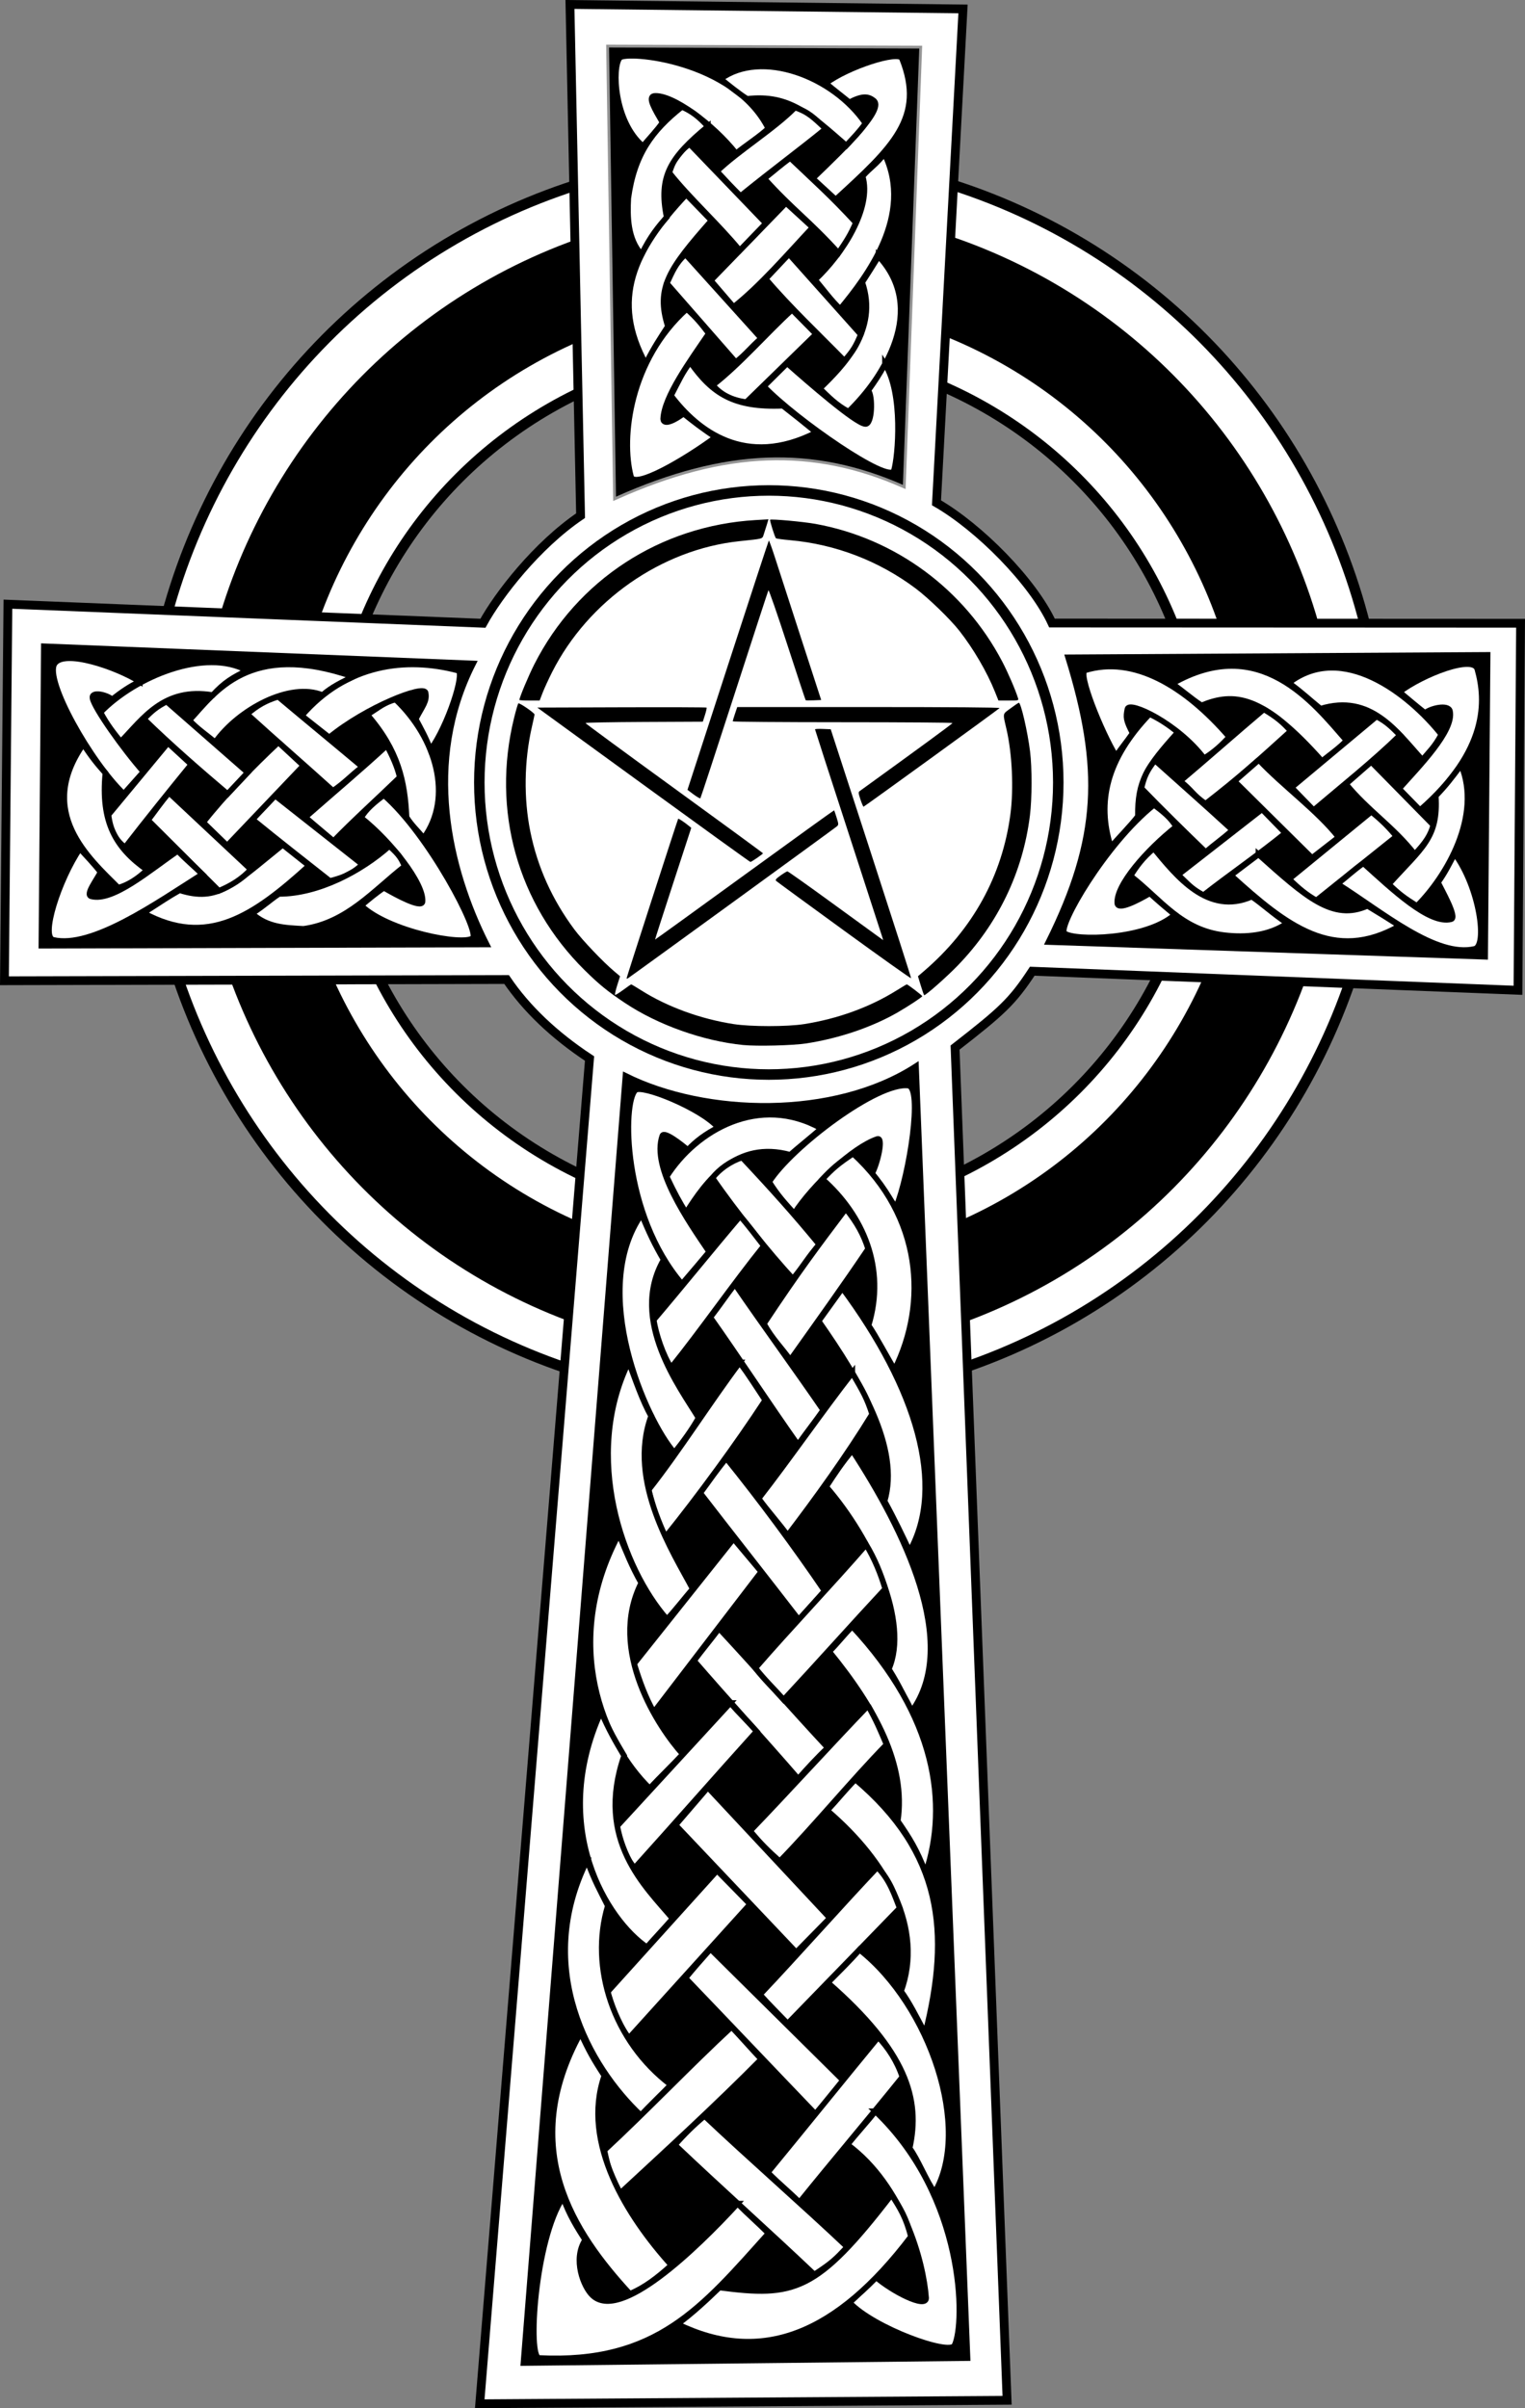 <?xml version="1.0" encoding="UTF-8" standalone="no"?>
<svg
   xmlns:dc="http://purl.org/dc/elements/1.1/"
   xmlns:cc="http://creativecommons.org/ns#"
   xmlns:rdf="http://www.w3.org/1999/02/22-rdf-syntax-ns#"
   xmlns:svg="http://www.w3.org/2000/svg"
   xmlns="http://www.w3.org/2000/svg"
   xmlns:sodipodi="http://sodipodi.sourceforge.net/DTD/sodipodi-0.dtd"
   xmlns:inkscape="http://www.inkscape.org/namespaces/inkscape"
   sodipodi:version="0.32"
   width="650.492"
   height="1026.819"
   viewBox="20 -1 650.492 1026.819"
   sodipodi:docname="Christopagan Cross.svg"
   sodipodi:author="Aqua78@email.cz"
   version="1.1"
   id="svg13657"
   inkscape:version="1.0.1 (3bc2e813f5, 2020-09-07)">
  <rect x="20" y="-1" width="650.492" height="1026.819" fill="#808080" stroke="none"/>
  <defs
     id="defs13661" />
  <sodipodi:namedview
     pagecolor="#ffffff"
     bordercolor="#666666"
     borderopacity="1"
     objecttolerance="10"
     gridtolerance="10"
     guidetolerance="10"
     inkscape:pageopacity="0"
     inkscape:pageshadow="2"
     inkscape:window-width="1366"
     inkscape:window-height="705"
     id="namedview13659"
     showgrid="false"
     inkscape:zoom="0.36127583"
     inkscape:cx="210.88612"
     inkscape:cy="438.87668"
     inkscape:window-x="-8"
     inkscape:window-y="-8"
     inkscape:window-maximized="1"
     inkscape:current-layer="svg13657" />
  <g
     id="g14477"
     transform="translate(217.009,221.677)">
    <ellipse
       style="fill:none;fill-opacity:1;fill-rule:evenodd;stroke:#ffffff;stroke-width:78.726;stroke-linecap:butt;stroke-linejoin:miter;stroke-dasharray:none;stroke-opacity:1"
       cx="130.255"
       cy="110.214"
       id="circle13518"
       rx="225.026"
       ry="225.285" />
    <ellipse
       style="fill:none;fill-opacity:1;fill-rule:evenodd;stroke:#000000;stroke-width:4.465;stroke-linecap:butt;stroke-linejoin:miter;stroke-dasharray:none;stroke-opacity:1"
       cx="130.605"
       cy="111.358"
       id="circle13520"
       rx="185.81"
       ry="184.82" />
    <ellipse
       style="fill:none;fill-opacity:1;fill-rule:evenodd;stroke:#000000;stroke-width:40.84;stroke-linecap:butt;stroke-linejoin:miter;stroke-dasharray:none;stroke-opacity:1"
       cx="130.605"
       cy="110.618"
       id="circle13522"
       rx="223.842"
       ry="224.94" />
    <ellipse
       style="fill:none;fill-opacity:1;fill-rule:evenodd;stroke:#000000;stroke-width:4.5;stroke-linecap:butt;stroke-linejoin:miter;stroke-dasharray:none;stroke-opacity:1"
       cx="129.125"
       cy="109.139"
       id="circle13524"
       rx="264.244"
       ry="265.474" />
    <path
       style="fill:#ffffff;fill-opacity:1;fill-rule:evenodd;stroke:#000000;stroke-width:3.75;stroke-linecap:butt;stroke-linejoin:miter;stroke-dasharray:none;stroke-opacity:1"
       d="m 46.107,-220.78 167.661,1.913 -11.318,210.578 c 18.167,10.463 41.045,33.484 49.271,51.273 l 199.874,0.088 -1.109,156.497 -207.184,-8.138 c -8.51,12.949 -12.949,17.019 -32.931,32.558 L 232.571,800.776 7.629,802.254 54.461,228.666 c -15.194,-10.008 -26.989,-21.325 -35.383,-33.687 l -214.195,0.524 1.481,-160.569 202.617,8.14 C 15.644,30.92 31.939,9.872 50.636,-2.803 Z"
       id="path568"
       sodipodi:nodetypes="ccccccccccccccccc" />
    <path
       style="fill:#000000;fill-opacity:1;fill-rule:evenodd;stroke:#000000;stroke-width:1.8pt;stroke-linecap:butt;stroke-linejoin:miter;stroke-opacity:0.421"
       d="m 62.773,-202.413 132.322,0.434 -6.966,186.032 c -38.358,-16.803 -75.668,-15.815 -122.396,5.053 z"
       id="path569"
       sodipodi:nodetypes="ccccc" />
    <path
       style="fill:#000000;fill-opacity:1;fill-rule:evenodd;stroke:#000000;stroke-width:1.8pt;stroke-linecap:butt;stroke-linejoin:miter;stroke-opacity:1"
       d="m 437.529,56.557 -1.048,128.711 -186.264,-6.28 c 21.974,-44.298 23.02,-73.948 8.37,-121.385 z"
       id="path570"
       sodipodi:nodetypes="ccccc" />
    <path
       style="fill:#000000;fill-opacity:1;fill-rule:evenodd;stroke:#000000;stroke-width:1.8pt;stroke-linecap:butt;stroke-linejoin:miter;stroke-opacity:1"
       d="m -178.299,52.892 183.127,7.326 c -21.278,41.857 -10.64,87.377 5.755,119.817 l -189.929,0.524 z"
       id="path571"
       sodipodi:nodetypes="ccccc" />
    <path
       style="fill:#000000;fill-opacity:1;fill-rule:evenodd;stroke:#000000;stroke-width:1.8pt;stroke-linecap:butt;stroke-linejoin:miter;stroke-opacity:1"
       d="m 26.278,784.876 189.407,-2.093 -21.976,-550.859 c -34.891,22.586 -89.761,21.123 -123.912,4.12 z"
       id="path573"
       sodipodi:nodetypes="ccccc" />
    <ellipse
       style="fill:none;fill-opacity:1;fill-rule:evenodd;stroke:#000000;stroke-width:4.472;stroke-linecap:butt;stroke-linejoin:miter;stroke-dasharray:none;stroke-opacity:1"
       cx="130.923"
       cy="110.969"
       rx="123.48"
       ry="124.526"
       id="ellipse13532" />
    <path
       d="m -79.644,116.589 -9.639,10.165 c 10.901,8.896 22.343,17.847 32.981,26.219 7.063,-1.831 9.941,-3.4 13.865,-7.063 z"
       id="path614"
       sodipodi:nodetypes="ccccc"
       style="fill:#ffffff;fill-opacity:1;fill-rule:evenodd;stroke:#000000;stroke-width:1.8pt" />
    <path
       d="m -76.427,137.519 11.232,8.914 c -23.632,21.452 -43.34,35.055 -70.636,20.144 7.673,-4.883 9.592,-6.367 15.435,-9.68 16.394,5.233 22.865,-2.374 43.969,-19.377 z"
       id="path616"
       sodipodi:nodetypes="ccccc"
       style="fill:#ffffff;fill-opacity:1;fill-rule:evenodd;stroke:#000000;stroke-width:1.8pt" />
    <path
       d="m -124.881,115.361 c -3.659,4.248 -5.765,7.448 -8.993,11.671 l 30.222,30.123 c 5.058,-2.093 9.873,-4.952 13.622,-9.137 z"
       id="path620"
       sodipodi:nodetypes="ccccc"
       style="fill:#ffffff;fill-opacity:1;fill-rule:evenodd;stroke:#000000;stroke-width:1.8pt" />
    <path
       d="m -33.281,116.347 c -3.575,2.704 -7.673,5.931 -9.679,9.68 12.47,9.853 26.962,28.129 26.161,35.84 -0.547,2.749 -10.813,-2.704 -16.481,-6.017 -3.314,2.268 -6.367,4.797 -9.68,7.587 11.686,11.162 43.468,17.217 47.612,13.865 3.076,-2.682 -18.574,-44.125 -37.933,-60.955 z"
       id="path590"
       sodipodi:nodetypes="ccsccsc"
       style="fill:#ffffff;fill-opacity:1;fill-rule:evenodd;stroke:#000000;stroke-width:1.8pt" />
    <path
       d="m -28.308,75.536 c -5.06,1.483 -6.457,2.965 -12.037,6.541 13.255,15.26 16.045,28.426 16.744,43.686 2.18,3.49 4.883,5.931 7.324,8.897 12.645,-17.354 5.409,-42.556 -12.031,-59.125 z"
       id="path591"
       sodipodi:nodetypes="ccccc"
       style="fill:#ffffff;fill-opacity:1;fill-rule:evenodd;stroke:#000000;stroke-width:1.8pt" />
    <path
       d="m -19.677,83.908 c 2.245,4.205 4.448,8.109 6.28,13.079 7.412,-10.028 14.846,-32.92 11.772,-33.746 -22.307,-5.929 -47.669,-2.718 -66.679,19.256 l 11.741,9.259 c 15.694,-12.904 40.298,-22.558 41.072,-19.098 0.765,3.679 -1.309,5.67 -4.187,11.25 z"
       id="path608"
       sodipodi:nodetypes="ccsccsc"
       style="fill:#ffffff;fill-opacity:1;fill-rule:evenodd;stroke:#000000;stroke-width:1.8pt" />
    <path
       d="m -30.925,138.059 c 4.185,3.751 4.97,5.146 6.539,8.635 -12.992,10.116 -24.678,24.154 -43.166,26.683 -7.934,-0.436 -15.347,-0.61 -21.974,-6.539 5.494,-3.575 7.324,-5.582 11.511,-8.37 16.744,-0.002 35.055,-9.682 47.09,-20.408 z"
       id="path609"
       sodipodi:nodetypes="cccccc"
       style="fill:#ffffff;fill-opacity:1;fill-rule:evenodd;stroke:#000000;stroke-width:1.8pt" />
    <path
       d="m -46.36,65.856 c -4.883,2.354 -9.243,4.448 -13.081,7.85 -13.779,-5.67 -35.665,5.929 -45.783,20.142 -3.051,-2.704 -7.934,-5.927 -10.987,-9.416 10.987,-11.862 25.376,-33.925 69.851,-18.576 z"
       id="path610"
       sodipodi:nodetypes="ccccc"
       style="fill:#ffffff;fill-opacity:1;fill-rule:evenodd;stroke:#000000;stroke-width:1.8pt" />
    <path
       d="m -31.972,95.156 c 2.441,4.797 4.36,8.807 5.494,13.603 -8.896,8.633 -19.62,18.313 -28.253,27.209 -4.185,-3.575 -7.324,-6.104 -12.033,-10.202 13.516,-11.858 23.63,-20.318 34.792,-30.609 z"
       id="path611"
       sodipodi:nodetypes="ccccc"
       style="fill:#ffffff;fill-opacity:1;fill-rule:evenodd;stroke:#000000;stroke-width:1.8pt" />
    <path
       d="m -78.348,74.379 c -5.423,1.712 -8.834,3.632 -13.271,7.436 14.04,12.731 23.11,20.493 36.626,32.701 5.494,-3.749 7.585,-6.453 12.555,-10.202 -10.987,-9.243 -24.923,-20.691 -35.91,-29.934 z"
       id="path612"
       sodipodi:nodetypes="ccccc"
       style="fill:#ffffff;fill-opacity:1;fill-rule:evenodd;stroke:#000000;stroke-width:1.8pt" />
    <path
       d="m -78.277,93.847 10.688,9.923 -32.519,34.126 -10.222,-9.94 c 8.982,-11.425 20.977,-23.733 32.053,-34.11 z"
       id="path613"
       sodipodi:nodetypes="ccccc"
       style="fill:#ffffff;fill-opacity:1;fill-rule:evenodd;stroke:#000000;stroke-width:1.8pt" />
    <path
       d="m -91.358,106.708 -8.591,9.155 C -111.896,105.749 -124.505,94.771 -135.667,83.87 c 3.659,-3.649 5.243,-5.044 9.74,-7.423 z"
       id="path615"
       sodipodi:nodetypes="ccccc"
       style="fill:#ffffff;fill-opacity:1;fill-rule:evenodd;stroke:#000000;stroke-width:1.8pt" />
    <path
       d="m -91.619,63.24 c -6.19,2.965 -9.767,5.144 -14.65,10.465 -20.84,-3.488 -29.65,10.028 -39.242,19.881 -2.79,-3.488 -5.843,-7.238 -8.633,-12.557 14.911,-15.349 44.735,-27.556 62.525,-17.789 z"
       id="path617"
       sodipodi:nodetypes="ccccc"
       style="fill:#ffffff;fill-opacity:1;fill-rule:evenodd;stroke:#000000;stroke-width:1.8pt" />
    <path
       d="m -125.365,94.108 9.94,9.158 c -9.243,11.336 -19.208,23.719 -28.19,35.316 -3.924,-2.704 -6.341,-7.238 -7.126,-13.865 z"
       id="path618"
       sodipodi:nodetypes="ccccc"
       style="fill:#ffffff;fill-opacity:1;fill-rule:evenodd;stroke:#000000;stroke-width:1.8pt" />
    <path
       d="m -137.4,67.949 c -4.41,2.066 -8.111,4.709 -11.772,7.587 -2.268,-2.007 -8.921,-3.587 -8.372,-0.524 0.688,4.162 13.43,22.063 21.713,31.394 l -8.372,9.418 c -14.215,-13.604 -33.833,-48.379 -29.561,-55.462 4.009,-6.386 26.597,1.395 36.364,7.587 z"
       id="path619"
       sodipodi:nodetypes="ccsccsc"
       style="fill:#ffffff;fill-opacity:1;fill-rule:evenodd;stroke:#000000;stroke-width:1.8pt" />
    <path
       d="m -161.468,94.63 c 3.663,5.668 6.017,8.458 9.419,12.296 -2.005,20.929 4.36,31.916 17.789,41.335 -3.577,3.402 -7.675,6.277 -12.298,7.585 -12.733,-12.733 -35.141,-32.265 -14.911,-61.216 z"
       id="path621"
       sodipodi:nodetypes="ccccc"
       style="fill:#ffffff;fill-opacity:1;fill-rule:evenodd;stroke:#000000;stroke-width:1.8pt" />
    <path
       d="m -162.939,139.166 c 2.615,2.878 6.453,6.878 8.807,10.015 -1.658,3.4 -6.59,9.639 -3.935,10.328 9.202,2.455 25.114,-11.336 36.886,-19.359 3.577,3.749 6.889,6.453 10.463,9.941 -19.271,12.208 -47.106,31.862 -63.571,27.992 -5.517,-1.318 2.367,-25.574 11.349,-38.918 z"
       id="path622"
       sodipodi:nodetypes="ccsccsc"
       style="fill:#ffffff;fill-opacity:1;fill-rule:evenodd;stroke:#000000;stroke-width:1.8pt" />
    <path
       d="m 352.736,68.481 c 5.909,4.37 8.361,6.833 13.525,11.029 21.402,-6.581 32.463,9.747 43.461,21.85 2.79,-3.488 5.281,-5.549 8.071,-10.868 -13.786,-17.318 -42.206,-39.65 -65.057,-22.01 z"
       id="path694"
       sodipodi:nodetypes="ccccc"
       style="fill:#ffffff;fill-opacity:1;fill-rule:evenodd;stroke:#000000;stroke-width:1.8pt" />
    <path
       d="m 387.89,102.162 -10.786,9.441 c 9.243,11.336 20.335,18.374 29.317,29.972 4.766,-4.954 6.903,-8.363 7.97,-12.46 z"
       id="path695"
       sodipodi:nodetypes="ccccc"
       style="fill:#ffffff;fill-opacity:1;fill-rule:evenodd;stroke:#000000;stroke-width:1.8pt" />
    <path
       d="m 341.324,122.394 9.92,10.163 c -10.901,8.896 -24.313,18.13 -34.949,26.501 -5.096,-2.745 -6.566,-4.808 -10.775,-8.752 z"
       id="path681"
       sodipodi:nodetypes="ccccc"
       style="fill:#ffffff;fill-opacity:1;fill-rule:evenodd;stroke:#000000;stroke-width:1.8pt" />
    <path
       d="m 339.794,141.635 -11.795,8.915 c 23.632,21.452 43.904,37.586 72.041,21.55 -7.673,-4.883 -5.09,-3.271 -13.747,-8.555 -14.706,6.638 -26.24,-3.78 -46.499,-21.91 z"
       id="path682"
       sodipodi:nodetypes="ccccc"
       style="fill:#ffffff;fill-opacity:1;fill-rule:evenodd;stroke:#000000;stroke-width:1.8pt" />
    <path
       d="m 387.969,123.415 c 4.784,3.967 7.171,6.325 10.678,10.546 l -34.16,27.311 c -4.214,-2.376 -7.339,-4.952 -11.651,-9.137 z"
       id="path683"
       sodipodi:nodetypes="ccccc"
       style="fill:#ffffff;fill-opacity:1;fill-rule:evenodd;stroke:#000000;stroke-width:1.8pt" />
    <path
       d="m 295.242,120.465 c 3.575,2.704 7.393,5.65 9.398,9.398 -12.47,9.853 -25.837,25.036 -25.036,32.747 0.547,2.749 8.21,-1.085 13.878,-4.401 4.369,3.955 6.226,5.501 10.595,9.133 -12.247,10.811 -42.905,11.241 -47.048,7.889 -3.076,-2.682 17.449,-38.218 38.214,-54.767 z"
       id="path685"
       sodipodi:nodetypes="ccsccsc"
       style="fill:#ffffff;fill-opacity:1;fill-rule:evenodd;stroke:#000000;stroke-width:1.8pt" />
    <path
       d="m 293.363,81.763 c 5.411,2.678 7.794,4.228 12.037,7.805 -13.536,15.05 -17.17,20.763 -17.028,35.809 -2.457,3.35 -9.101,10.154 -11.54,13.118 -6.176,-19.319 -1.755,-37.633 16.531,-56.732 z"
       id="path686"
       sodipodi:nodetypes="ccccc"
       style="fill:#ffffff;fill-opacity:1;fill-rule:evenodd;stroke:#000000;stroke-width:1.8pt" />
    <path
       d="m 286.138,89.995 c -2.806,3.922 -4.448,5.859 -7.123,9.704 -6.287,-10.31 -16.474,-35.516 -13.178,-36.56 20.612,-6.34 42.464,6.421 61.474,28.397 -2.977,3.344 -6.656,6.689 -10.757,9.117 -11.194,-14.872 -31.86,-24.525 -32.634,-21.065 -0.765,3.679 -0.662,4.828 2.218,10.408 z"
       id="path687"
       sodipodi:nodetypes="ccsccsc"
       style="fill:#ffffff;fill-opacity:1;fill-rule:evenodd;stroke:#000000;stroke-width:1.8pt" />
    <path
       d="m 295.136,139.082 c -4.748,4.032 -7.22,7.396 -9.914,11.729 12.994,10.116 21.546,23.112 40.072,25.276 9.022,1.055 19.003,0.234 26.755,-5.134 -5.494,-3.575 -10.91,-8.534 -15.097,-11.322 -18.641,8.226 -32.031,-8.698 -41.816,-20.549 z"
       id="path688"
       sodipodi:nodetypes="ccsccc"
       style="fill:#ffffff;fill-opacity:1;fill-rule:evenodd;stroke:#000000;stroke-width:1.8pt" />
    <path
       d="m 302.978,68.846 c 4.32,2.916 8.116,6.417 12.517,9.257 13.779,-5.67 26.102,-4.759 51.408,23.8 3.051,-2.704 7.373,-5.368 10.424,-8.854 -14.078,-16.081 -36.905,-45.74 -74.349,-24.203 z"
       id="path689"
       sodipodi:nodetypes="ccccc"
       style="fill:#ffffff;fill-opacity:1;fill-rule:evenodd;stroke:#000000;stroke-width:1.8pt" />
    <path
       d="m 295.622,101.523 c -3.568,4.514 -4.642,7.119 -5.776,11.916 8.896,9.194 18.497,18.592 27.41,27.207 4.185,-3.575 6.759,-5.26 11.468,-9.358 -13.234,-12.139 -21.659,-19.474 -33.102,-29.765 z"
       id="path690"
       sodipodi:nodetypes="ccccc"
       style="fill:#ffffff;fill-opacity:1;fill-rule:evenodd;stroke:#000000;stroke-width:1.8pt" />
    <path
       d="m 342.067,79.76 c 5.774,3.398 8.411,5.814 11.511,9.265 -14.038,12.731 -21.703,19.651 -36.344,31.014 -5.494,-3.749 -5.899,-5.89 -10.868,-9.639 10.989,-9.243 24.714,-21.395 35.701,-30.64 z"
       id="path691"
       sodipodi:nodetypes="ccccc"
       style="fill:#ffffff;fill-opacity:1;fill-rule:evenodd;stroke:#000000;stroke-width:1.8pt" />
    <path
       d="m 339.958,101.338 -10.408,9.081 33.08,32.72 11.349,-8.815 c -8.984,-11.426 -23.791,-22.046 -34.022,-32.987 z"
       id="path692"
       sodipodi:nodetypes="ccccc"
       style="fill:#ffffff;fill-opacity:1;fill-rule:evenodd;stroke:#000000;stroke-width:1.8pt" />
    <path
       d="m 353.882,113.076 9.434,9.718 c 11.948,-10.116 25.682,-21.092 36.842,-31.995 -3.659,-3.649 -5.526,-5.605 -10.021,-7.985 z"
       id="path693"
       sodipodi:nodetypes="ccccc"
       style="fill:#ffffff;fill-opacity:1;fill-rule:evenodd;stroke:#000000;stroke-width:1.8pt" />
    <path
       d="m 399.923,72.347 c 4.129,3.472 7.267,6.116 10.928,8.995 2.27,-2.007 9.932,-3.841 10.624,-0.806 1.843,8.381 -13.43,23.751 -21.713,33.082 l 8.933,9.135 c 29.122,-25.416 28.195,-46.762 24.5,-59.96 -1.46,-6.493 -23.222,1.957 -33.271,9.554 z"
       id="path696"
       sodipodi:nodetypes="ccsccsc"
       style="fill:#ffffff;fill-opacity:1;fill-rule:evenodd;stroke:#000000;stroke-width:1.8pt" />
    <path
       d="m 426.242,103.529 c -4.226,5.668 -6.583,8.741 -10.825,13.14 1.159,18.115 -6.048,22.072 -20.041,37.679 4.702,4.527 6.831,5.994 12.017,9.274 12.735,-12.735 27.828,-38.453 18.85,-60.093 z"
       id="path697"
       sodipodi:nodetypes="ccccc"
       style="fill:#ffffff;fill-opacity:1;fill-rule:evenodd;stroke:#000000;stroke-width:1.8pt" />
    <path
       d="m 423.494,141.314 c -2.615,4.847 -3.922,7.722 -7.121,12.265 1.658,3.4 8.278,14.983 5.623,15.673 -9.202,2.455 -25.115,-12.742 -37.447,-23.859 -4.14,2.903 -6.61,5.328 -11.029,8.815 19.271,12.209 42.044,31.583 58.509,27.711 5.517,-1.316 2.133,-26.136 -8.536,-40.604 z"
       id="path698"
       sodipodi:nodetypes="ccsccsc"
       style="fill:#ffffff;fill-opacity:1;fill-rule:evenodd;stroke:#000000;stroke-width:1.8pt" />
    <path
       d="m 165.296,-179.055 c -3.078,-2.525 -6.215,-4.869 -10.062,-8.109 9.468,-7.132 30.908,-14.011 32.467,-10.622 10.1,25.148 -3.956,37.976 -28.249,60.196 l -9.794,-9.004 c 14.593,-14.006 30.771,-29.828 25.909,-33.282 -2.36,-1.78 -4.689,-2.056 -10.271,0.821 z"
       id="path707"
       sodipodi:nodetypes="ccsccsc"
       style="fill:#ffffff;fill-opacity:1;fill-rule:evenodd;stroke:#000000;stroke-width:1.8pt" />
    <path
       d="m 180.263,-157.175 c -3.479,4.603 -5.922,5.801 -9.324,9.637 4.059,13.451 -8.599,33.241 -20.308,44.154 2.704,3.049 7.286,9.36 10.775,12.413 11.232,-13.608 31.586,-39.908 18.857,-66.204 z"
       id="path709"
       sodipodi:nodetypes="ccccc"
       style="fill:#ffffff;fill-opacity:1;fill-rule:evenodd;stroke:#000000;stroke-width:1.8pt" />
    <path
       d="m 149.627,-125.721 -11.374,-10.431 -32.069,33.057 9.707,11.299 c 11.425,-8.982 23.359,-22.849 33.736,-33.925 z"
       id="path712"
       sodipodi:nodetypes="ccccc"
       style="fill:#ffffff;fill-opacity:1;fill-rule:evenodd;stroke:#000000;stroke-width:1.8pt" />
    <path
       d="m 177.776,-113.388 c -4.439,7.198 -2.873,4.547 -7.002,11.068 7.069,20.444 -8.271,35.714 -18.124,45.306 3.488,3.353 6.957,7.06 12.276,9.85 15.349,-14.911 33.755,-43.664 12.85,-66.224 z"
       id="path714"
       sodipodi:nodetypes="ccccc"
       style="fill:#ffffff;fill-opacity:1;fill-rule:evenodd;stroke:#000000;stroke-width:1.8pt" />
    <path
       d="m 129.667,-127.469 -11.144,11.56 c -8.896,-10.901 -21.661,-22.46 -30.033,-33.098 2.228,-7.063 4.594,-9.146 8.654,-12.274 z"
       id="path700"
       sodipodi:nodetypes="ccccc"
       style="fill:#ffffff;fill-opacity:1;fill-rule:evenodd;stroke:#000000;stroke-width:1.8pt" />
    <path
       d="m 106.47,-128.648 -10.762,-11.092 c -22.646,24.03 -32.153,44.955 -17.242,72.25 4.039,-7.954 5.828,-10.456 9.423,-16.018 -5.233,-16.394 0.454,-24.601 18.581,-45.14 z"
       id="path701"
       sodipodi:nodetypes="ccccc"
       style="fill:#ffffff;fill-opacity:1;fill-rule:evenodd;stroke:#000000;stroke-width:1.8pt" />
    <path
       d="m 127.692,-78.439 c -4.248,3.659 -6.653,6.959 -10.876,10.186 L 87.417,-101.846 c 2.374,-5.058 3.782,-8.654 7.967,-12.406 z"
       id="path702"
       sodipodi:nodetypes="ccccc"
       style="fill:#ffffff;fill-opacity:1;fill-rule:evenodd;stroke:#000000;stroke-width:1.8pt" />
    <path
       d="m 130.733,-167.886 c -3.946,3.6 -8.761,6.642 -13.775,10.615 -9.853,-12.47 -27.265,-25.277 -34.976,-24.476 -2.749,0.545 0.317,5.641 3.631,11.309 -2.268,3.314 -5.593,6.764 -8.383,10.078 -12.353,-10.492 -13.239,-33.525 -9.887,-37.669 2.682,-3.076 48.55,0.79 63.391,30.143 z"
       id="path705"
       sodipodi:nodetypes="ccsccsc"
       style="fill:#ffffff;fill-opacity:1;fill-rule:evenodd;stroke:#000000;stroke-width:1.8pt" />
    <path
       d="m 172.154,-170.095 c -2.608,3.654 -4.604,5.593 -8.181,9.486 -15.26,-13.255 -24.262,-21.992 -42.307,-19.906 -3.49,-2.18 -8.318,-6.077 -11.284,-8.518 17.354,-12.645 47.988,-1.287 61.772,18.938 z"
       id="path706"
       sodipodi:nodetypes="ccccc"
       style="fill:#ffffff;fill-opacity:1;fill-rule:evenodd;stroke:#000000;stroke-width:1.8pt" />
    <path
       d="m 104.926,-168.747 c -3.751,-4.185 -6.737,-6.444 -11.07,-8.365 -12.899,10.208 -20.34,20.468 -22.869,38.956 -0.409,7.934 -0.302,17.336 5.627,23.963 3.856,-7.884 7.265,-11.84 10.757,-15.887 -3.578,-17.539 1.66,-25.439 17.555,-38.668 z"
       id="path708"
       sodipodi:nodetypes="cccccc"
       style="fill:#ffffff;fill-opacity:1;fill-rule:evenodd;stroke:#000000;stroke-width:1.8pt" />
    <path
       d="m 155.222,-167.768 c -5.078,-4.691 -7.236,-7.096 -13.156,-9.074 -8.633,8.896 -24.376,18.567 -33.271,27.2 3.856,4.185 5.396,5.845 10.058,10.555 14.951,-12.11 24.392,-18.925 36.369,-28.681 z"
       id="path710"
       sodipodi:nodetypes="ccccc"
       style="fill:#ffffff;fill-opacity:1;fill-rule:evenodd;stroke:#000000;stroke-width:1.8pt" />
    <path
       d="m 168.066,-127.754 c -2.277,5.281 -3.775,7.546 -7.438,12.965 -12.731,-14.04 -19.417,-18.247 -31.624,-31.763 4.453,-3.524 7.04,-5.902 11.07,-8.761 10.368,9.86 17.622,16.29 27.992,27.558 z"
       id="path711"
       sodipodi:nodetypes="ccccc"
       style="fill:#ffffff;fill-opacity:1;fill-rule:evenodd;stroke:#000000;stroke-width:1.8pt" />
    <path
       d="m 139.527,-114.349 -9.95,10.58 c 10.114,11.947 22.684,23.76 33.584,34.922 3.789,-4.223 5.044,-6.437 7.002,-11.214 z"
       id="path713"
       sodipodi:nodetypes="ccccc"
       style="fill:#ffffff;fill-opacity:1;fill-rule:evenodd;stroke:#000000;stroke-width:1.8pt" />
    <path
       d="m 151.098,-80.225 -10.258,-10.386 c -11.056,10.085 -22.221,23.166 -33.817,32.148 3.265,3.924 7.983,6.458 14.33,7.241 z"
       id="path715"
       sodipodi:nodetypes="ccccc"
       style="fill:#ffffff;fill-opacity:1;fill-rule:evenodd;stroke:#000000;stroke-width:1.8pt" />
    <path
       d="m 180.486,-67.4 c -2.489,4.552 -4.405,7.412 -7.142,11.214 2.007,2.268 1.746,14.778 -1.325,14.27 -4.162,-0.407 -23.935,-17.572 -33.266,-25.855 l -9.932,9.846 c 13.604,14.215 53.395,41.738 55.462,35.924 1.831,-5.94 4.082,-33.102 -3.796,-45.4 z"
       id="path716"
       sodipodi:nodetypes="ccsccsc"
       style="fill:#ffffff;fill-opacity:1;fill-rule:evenodd;stroke:#000000;stroke-width:1.8pt" />
    <path
       d="m 151.208,-38.272 c -4.824,-3.944 -9.886,-8.006 -14.285,-11.408 -20.929,0.88 -30.091,-5.155 -39.51,-18.585 -3.404,4.421 -4.939,7.976 -8.217,14.287 11.142,14.722 31.586,31.232 62.012,15.707 z"
       id="path717"
       sodipodi:nodetypes="ccccc"
       style="fill:#ffffff;fill-opacity:1;fill-rule:evenodd;stroke:#000000;stroke-width:1.8pt" />
    <path
       d="m 108.243,-36.287 c -5.411,-3.46 -9.711,-6.851 -13.691,-10.049 -2.839,2.219 -8.379,5.423 -8.671,2.371 0.331,-9.518 11.434,-24.743 19.456,-36.515 -3.188,-4.14 -5.096,-6.608 -9.427,-10.463 -24.169,21.706 -28.213,54.711 -23.782,71.456 1.364,5.506 22.77,-6.975 36.113,-16.799 z"
       id="path718"
       sodipodi:nodetypes="ccsccsc"
       style="fill:#ffffff;fill-opacity:1;fill-rule:evenodd;stroke:#000000;stroke-width:1.8pt" />
    <g
       id="g1167"
       transform="matrix(1.8,0,0,1.8,-443.805,-448.582)"
       style="fill:#ffffff;fill-opacity:1">
      <path
         style="fill:#ffffff;fill-opacity:1;fill-rule:evenodd;stroke:#000000;stroke-width:1pt;stroke-linecap:butt;stroke-linejoin:miter;stroke-opacity:1"
         d="m 339.807,547.018 c -2.292,2.292 -4.382,4.915 -6.674,7.363 14.272,12.188 22.918,27.969 17.501,42.813 1.933,2.636 3.581,5.939 5.736,10.011 6.042,-24.064 3.948,-42.841 -16.563,-60.187 z"
         id="path1079"
         sodipodi:nodetypes="ccccc" />
      <g
         id="g1129"
         style="fill:#ffffff;fill-opacity:1">
        <path
           style="fill:#ffffff;fill-opacity:1;fill-rule:evenodd;stroke:#000000;stroke-width:1pt;stroke-linecap:butt;stroke-linejoin:miter;stroke-opacity:1"
           d="m 310.945,490.004 6.564,7.813 -25.471,33.282 c -1.992,-3.568 -3.255,-6.967 -4.66,-11.498 z"
           id="path1070"
           sodipodi:nodetypes="ccccc" />
        <path
           style="fill:#ffffff;fill-opacity:1;fill-rule:evenodd;stroke:#000000;stroke-width:1pt;stroke-linecap:butt;stroke-linejoin:miter;stroke-opacity:1"
           d="m 307.507,511.255 c -1.77,2.396 -4.166,5.26 -5.937,7.656 7.657,8.854 17.032,19.115 24.688,27.969 2.338,-2.623 4.566,-5.071 7.014,-7.362 -8.334,-8.959 -17.431,-19.305 -25.765,-28.263 z"
           id="path1072"
           sodipodi:nodetypes="ccccc" />
        <g
           id="g1094"
           style="fill:#ffffff;fill-opacity:1">
          <path
             style="fill:#ffffff;fill-opacity:1;fill-rule:evenodd;stroke:#000000;stroke-width:1pt;stroke-linecap:butt;stroke-linejoin:miter;stroke-opacity:1"
             d="m 287.664,383.751 c 1.483,-1.47 15.694,4.298 19.623,8.854 -2.838,1.439 -5.287,3.236 -7.188,5.301 -1.719,-1.459 -5.591,-4.469 -6.03,-3.374 -2.673,7.632 6.199,20.262 11.095,27.502 -2.279,2.715 -3.328,3.958 -6.453,7.611 -14.115,-16.511 -14.134,-42.833 -11.047,-45.894 z"
             id="path1055"
             sodipodi:nodetypes="cccsccs" />
          <path
             style="fill:#ffffff;fill-opacity:1;fill-rule:evenodd;stroke:#000000;stroke-width:1pt;stroke-linecap:butt;stroke-linejoin:miter;stroke-opacity:1"
             d="m 295.081,404.201 c 1.836,3.901 3,6.01 4.614,8.614 4.765,-7.617 11.928,-17.292 24.688,-13.751 2.188,-1.979 5.156,-4.271 7.344,-6.25 -14.688,-8.229 -29.63,0.37 -36.646,11.387 z"
             id="path1056"
             sodipodi:nodetypes="ccccc" />
          <path
             style="fill:#ffffff;fill-opacity:1;fill-rule:evenodd;stroke:#000000;stroke-width:1pt;stroke-linecap:butt;stroke-linejoin:miter;stroke-opacity:1"
             d="m 319.383,405.471 c 5.313,-8.334 25.692,-23.749 32.97,-22.813 3.453,0.518 0.306,20.957 -2.923,28.925 -1.446,-2.108 -4.217,-6.211 -5.663,-8.098 1.302,-2.396 2.765,-8.692 1.242,-8.171 -5.736,1.908 -15.341,10.912 -19.688,17.657 -2.2,-2.447 -3.912,-4.252 -5.938,-7.5 z"
             id="path1057"
             sodipodi:nodetypes="csccscc" />
          <path
             style="fill:#ffffff;fill-opacity:1;fill-rule:evenodd;stroke:#000000;stroke-width:1pt;stroke-linecap:butt;stroke-linejoin:miter;stroke-opacity:1"
             d="m 312.977,399.689 c -2.761,0.886 -5.365,2.709 -7.032,4.845 5.469,7.969 13.438,17.812 19.063,23.907 2.761,-3.385 3.646,-5.21 6.251,-8.126 -5.781,-7.031 -11.094,-12.969 -18.282,-20.626 z"
             id="path1058"
             sodipodi:nodetypes="ccccc" />
          <path
             style="fill:#ffffff;fill-opacity:1;fill-rule:evenodd;stroke:#000000;stroke-width:1pt;stroke-linecap:butt;stroke-linejoin:miter;stroke-opacity:1"
             d="m 312.508,413.596 c 1.719,1.875 3.907,4.844 5.626,7.031 -7.084,8.803 -14.884,20.032 -21.968,28.834 -1.836,-2.598 -3.736,-8.202 -4.128,-11.333 6.511,-7.657 13.959,-16.876 20.47,-24.532 z"
             id="path1059"
             sodipodi:nodetypes="ccccc" />
          <path
             style="fill:#ffffff;fill-opacity:1;fill-rule:evenodd;stroke:#000000;stroke-width:1pt;stroke-linecap:butt;stroke-linejoin:miter;stroke-opacity:1"
             d="m 289.162,413.135 c 1.66,4.121 3.137,7.232 5.22,10.774 -8.281,14.323 4.045,30.476 8.264,37.455 -1.485,2.721 -3.809,5.865 -5.736,8.254 -6.735,-7.627 -20.405,-38.305 -7.748,-56.483 z"
             id="path1060"
             sodipodi:nodetypes="ccccc" />
          <path
             style="fill:#ffffff;fill-opacity:1;fill-rule:evenodd;stroke:#000000;stroke-width:1pt;stroke-linecap:butt;stroke-linejoin:miter;stroke-opacity:1"
             d="m 311.258,429.69 c -1.979,2.552 -3.848,5.325 -5.827,7.877 6.771,9.584 13.992,20.601 20.763,30.184 1.771,-2.552 4.231,-5.664 6.002,-8.216 -6.563,-9.584 -14.376,-20.261 -20.938,-29.845 z"
             id="path1061"
             sodipodi:nodetypes="ccccc" />
          <path
             style="fill:#ffffff;fill-opacity:1;fill-rule:evenodd;stroke:#000000;stroke-width:1pt;stroke-linecap:butt;stroke-linejoin:miter;stroke-opacity:1"
             d="m 337.547,411.82 c -6.719,8.907 -11.133,14.745 -19.414,27.245 1.979,3.594 4.271,5.782 6.25,8.594 6.667,-9.375 12.884,-18.034 18.457,-26.316 -1.023,-3.241 -2.552,-6.151 -5.293,-9.523 z"
             id="path1062"
             sodipodi:nodetypes="ccccc" />
          <path
             style="fill:#ffffff;fill-opacity:1;fill-rule:evenodd;stroke:#000000;stroke-width:1pt;stroke-linecap:butt;stroke-linejoin:miter;stroke-opacity:1"
             d="m 339.274,398.779 c -3.601,2.389 -4.847,3.477 -7.269,6.057 9.687,8.594 15.069,21.12 10.926,34.634 1.667,2.395 4.621,7.973 6.178,10.479 7.917,-15.885 6.467,-36.222 -9.835,-51.17 z"
             id="path1063"
             sodipodi:nodetypes="ccccc" />
          <path
             style="fill:#ffffff;fill-opacity:1;fill-rule:evenodd;stroke:#000000;stroke-width:1pt;stroke-linecap:butt;stroke-linejoin:miter;stroke-opacity:1"
             d="m 336.728,430.628 c -1.719,2.343 -3.907,5.468 -5.626,7.812 10.052,14.376 19.323,30.157 15.626,42.658 2.395,4.375 4.323,8.437 5.937,11.876 8.646,-15.47 1.667,-38.596 -15.937,-62.346 z"
             id="path1064"
             sodipodi:nodetypes="ccccc" />
          <path
             style="fill:#ffffff;fill-opacity:1;fill-rule:evenodd;stroke:#000000;stroke-width:1pt;stroke-linecap:butt;stroke-linejoin:miter;stroke-opacity:1"
             d="m 339.071,450.72 c 2.604,4.492 3.452,5.886 4.714,9.779 -6.041,9.844 -13.36,19.973 -20.026,28.723 -2.189,-3.021 -4.688,-5.728 -6.876,-8.749 7.188,-9.219 15,-20.534 22.188,-29.753 z"
             id="path1065"
             sodipodi:nodetypes="ccccc" />
          <path
             style="fill:#ffffff;fill-opacity:1;fill-rule:evenodd;stroke:#000000;stroke-width:1pt;stroke-linecap:butt;stroke-linejoin:miter;stroke-opacity:1"
             d="m 312.397,448.247 c 2.188,2.975 4.082,5.969 6.049,8.944 -6.823,10.417 -15.834,22.709 -23.594,32.345 -1.823,-3.178 -2.709,-5.886 -4.063,-11.095 7.24,-9.167 14.479,-20.696 21.608,-30.194 z"
             id="path1066"
             sodipodi:nodetypes="ccccc" />
          <path
             style="fill:#ffffff;fill-opacity:1;fill-rule:evenodd;stroke:#000000;stroke-width:1pt;stroke-linecap:butt;stroke-linejoin:miter;stroke-opacity:1"
             d="m 286.102,448.109 c 1.544,4.14 3.262,9.244 5.312,12.832 -5.677,15.521 5.364,32.449 9.844,40.939 -1.719,1.978 -4.219,5.208 -6.095,7.187 -10.572,-11.979 -20.051,-38.509 -9.061,-60.958 z"
             id="path1067"
             sodipodi:nodetypes="ccccc" />
          <path
             style="fill:#ffffff;fill-opacity:1;fill-rule:evenodd;stroke:#000000;stroke-width:1pt;stroke-linecap:butt;stroke-linejoin:miter;stroke-opacity:1"
             d="m 309.226,470.941 c -2.395,2.871 -3.854,5.099 -6.185,8.236 7.396,9.584 15.977,20.463 23.373,30.047 1.928,-2.136 4.167,-4.74 6.095,-6.876 -6.928,-10.208 -15.418,-21.667 -23.283,-31.407 z"
             id="path1068"
             sodipodi:nodetypes="ccccc" />
          <path
             style="fill:#ffffff;fill-opacity:1;fill-rule:evenodd;stroke:#000000;stroke-width:1pt;stroke-linecap:butt;stroke-linejoin:miter;stroke-opacity:1"
             d="m 339.071,469.066 c -2.448,2.917 -4.115,5.429 -6.185,8.612 10.937,12.554 19.688,32.201 14.844,43.191 2.813,4.479 3.841,7.158 5.404,10.074 11.72,-16.041 -1.875,-43.178 -14.063,-61.877 z"
             id="path1069"
             sodipodi:nodetypes="ccccc" />
          <path
             style="fill:#ffffff;fill-opacity:1;fill-rule:evenodd;stroke:#000000;stroke-width:1pt;stroke-linecap:butt;stroke-linejoin:miter;stroke-opacity:1"
             d="m 342.353,491.41 c 1.979,3.229 3.489,6.928 4.531,10.469 -7.709,8.282 -16.354,17.97 -24.063,26.251 -2.5,-2.812 -4.531,-4.687 -6.719,-7.5 8.229,-9.479 18.021,-19.74 26.251,-29.22 z"
             id="path1071"
             sodipodi:nodetypes="ccccc" />
          <path
             style="fill:#ffffff;fill-opacity:1;fill-rule:evenodd;stroke:#000000;stroke-width:1pt;stroke-linecap:butt;stroke-linejoin:miter;stroke-opacity:1"
             d="m 283.757,488.91 c 1.83,4.388 3.061,7.605 5.313,11.562 -8.049,15.981 4.22,34.382 9.844,40.58 -2.344,2.5 -5.515,5.58 -7.859,8.08 -10.938,-10.677 -21.205,-34.231 -7.298,-60.222 z"
             id="path1073"
             sodipodi:nodetypes="ccccc" />
          <path
             style="fill:#ffffff;fill-opacity:1;fill-rule:evenodd;stroke:#000000;stroke-width:1pt;stroke-linecap:butt;stroke-linejoin:miter;stroke-opacity:1"
             d="m 339.071,510.786 c -1.875,1.823 -3.594,4.115 -5.469,5.938 10.99,13.438 18.23,26.876 16.251,40.158 2.785,4.04 4.504,6.725 6.627,12.312 5.416,-16.303 2.487,-37.105 -17.409,-58.408 z"
             id="path1074"
             sodipodi:nodetypes="ccccc" />
          <path
             style="fill:#ffffff;fill-opacity:1;fill-rule:evenodd;stroke:#000000;stroke-width:1pt;stroke-linecap:butt;stroke-linejoin:miter;stroke-opacity:1"
             d="m 342.821,529.536 c 2.188,3.959 2.813,5.573 4.375,9.219 -8.177,8.386 -17.136,19.271 -25.313,27.657 -3.021,-2.708 -4.479,-4.167 -7.031,-7.188 8.542,-8.854 19.427,-20.833 27.969,-29.688 z"
             id="path1075"
             sodipodi:nodetypes="ccccc" />
          <path
             style="fill:#ffffff;fill-opacity:1;fill-rule:evenodd;stroke:#000000;stroke-width:1pt;stroke-linecap:butt;stroke-linejoin:miter;stroke-opacity:1"
             d="m 310.164,528.912 c 2.083,2.343 4.167,4.375 6.25,6.718 -9.219,10.209 -19.688,22.136 -28.907,32.345 -2.188,-2.344 -3.438,-6.25 -4.219,-9.844 8.542,-9.271 18.334,-19.948 26.876,-29.219 z"
             id="path1076"
             sodipodi:nodetypes="ccccc" />
          <path
             style="fill:#ffffff;fill-opacity:1;fill-rule:evenodd;stroke:#000000;stroke-width:1pt;stroke-linecap:butt;stroke-linejoin:miter;stroke-opacity:1"
             d="m 279.539,530.943 c 1.823,4.271 3.489,7.135 5.468,10.468 -6.926,20.053 5.136,31.017 11.49,38.569 -2.461,2.806 -3.698,4.058 -6.094,6.774 -9.337,-6.322 -23.365,-28.258 -10.864,-55.811 z"
             id="path1077"
             sodipodi:nodetypes="ccccc" />
          <path
             style="fill:#ffffff;fill-opacity:1;fill-rule:evenodd;stroke:#000000;stroke-width:1pt;stroke-linecap:butt;stroke-linejoin:miter;stroke-opacity:1"
             d="m 304.851,548.912 -7.656,8.907 28.594,30.156 7.97,-8.125 z"
             id="path1078"
             sodipodi:nodetypes="ccccc" />
          <path
             style="fill:#ffffff;fill-opacity:1;fill-rule:evenodd;stroke:#000000;stroke-width:1pt;stroke-linecap:butt;stroke-linejoin:miter;stroke-opacity:1"
             d="m 345.008,567.819 c 3.021,3.021 4.167,6.823 5.313,9.687 -8.802,9.063 -17.761,18.282 -26.563,27.345 -2.239,-2.344 -4.48,-4.531 -6.563,-6.875 8.646,-9.115 19.167,-21.042 27.813,-30.157 z"
             id="path1080"
             sodipodi:nodetypes="ccccc" />
          <path
             style="fill:#ffffff;fill-opacity:1;fill-rule:evenodd;stroke:#000000;stroke-width:1pt;stroke-linecap:butt;stroke-linejoin:miter;stroke-opacity:1"
             d="m 307.04,568.6 7.811,7.969 -28.723,31.738 c -2.429,-3.487 -3.46,-5.345 -5.027,-10.983 z"
             id="path1081"
             sodipodi:nodetypes="ccccc" />
          <path
             style="fill:#ffffff;fill-opacity:1;fill-rule:evenodd;stroke:#000000;stroke-width:1pt;stroke-linecap:butt;stroke-linejoin:miter;stroke-opacity:1"
             d="m 276.229,566.183 c 1.856,5.007 2.899,6.755 4.918,10.78 -4.376,14.532 1.342,32.088 14.936,42.401 -2.201,2.245 -5.034,4.961 -7.124,7.207 -12.291,-11.563 -25.433,-34.836 -12.73,-60.388 z"
             id="path1082"
             sodipodi:nodetypes="ccccc" />
          <path
             style="fill:#ffffff;fill-opacity:1;fill-rule:evenodd;stroke:#000000;stroke-width:1pt;stroke-linecap:butt;stroke-linejoin:miter;stroke-opacity:1"
             d="m 305.477,587.193 c -2.032,2.292 -4.063,4.584 -5.938,6.876 10.052,10.469 20.73,21.719 30.783,32.188 2.604,-2.864 4.583,-5.26 6.563,-7.969 -10.157,-10.052 -21.252,-21.042 -31.408,-31.095 z"
             id="path1083"
             sodipodi:nodetypes="ccccc" />
          <path
             style="fill:#ffffff;fill-opacity:1;fill-rule:evenodd;stroke:#000000;stroke-width:1pt;stroke-linecap:butt;stroke-linejoin:miter;stroke-opacity:1"
             d="m 340.79,587.35 c -2.292,2.657 -4.896,5.157 -7.501,7.813 18.647,16.302 21.98,27.605 19.376,39.22 1.875,2.448 4.063,8.021 5.938,10.469 8.803,-15.001 -0.99,-44.22 -17.813,-57.502 z"
             id="path1084"
             sodipodi:nodetypes="ccccc" />
          <path
             style="fill:#ffffff;fill-opacity:1;fill-rule:evenodd;stroke:#000000;stroke-width:1pt;stroke-linecap:butt;stroke-linejoin:miter;stroke-opacity:1"
             d="m 310.477,605.632 c 2.448,2.604 4.583,5.052 7.032,7.656 -10.574,10.678 -22.553,21.694 -33.439,31.747 -1.908,-3.151 -2.742,-5.352 -3.751,-10.184 9.897,-9.166 20.262,-20.052 30.158,-29.219 z"
             id="path1087"
             sodipodi:nodetypes="ccccc" />
          <path
             style="fill:#ffffff;fill-opacity:1;fill-rule:evenodd;stroke:#000000;stroke-width:1pt;stroke-linecap:butt;stroke-linejoin:miter;stroke-opacity:1"
             d="m 274.695,607.038 c 1.927,4.219 3.072,6.251 5.625,10.157 -5.522,15.886 5.474,33.38 15.891,44.89 -3.333,3.022 -6.354,5.325 -9.844,6.783 -13.386,-14.531 -26.725,-34.485 -11.672,-61.83 z"
             id="path1088"
             sodipodi:nodetypes="ccccc" />
          <path
             style="fill:#ffffff;fill-opacity:1;fill-rule:evenodd;stroke:#000000;stroke-width:1pt;stroke-linecap:butt;stroke-linejoin:miter;stroke-opacity:1"
             d="m 304.071,626.726 c -2.657,2.188 -4.845,4.375 -7.033,6.875 10.469,9.949 22.566,20.743 33.035,30.692 4.243,-2.759 5.086,-3.613 7.795,-6.537 -10.521,-9.948 -23.276,-21.082 -33.797,-31.03 z"
             id="path1089"
             sodipodi:nodetypes="ccccc" />
          <path
             style="fill:#ffffff;fill-opacity:1;fill-rule:evenodd;stroke:#000000;stroke-width:1pt;stroke-linecap:butt;stroke-linejoin:miter;stroke-opacity:1"
             d="m 345.23,608.067 c -8.282,10.053 -17.896,21.999 -26.178,32.051 2.779,2.819 4.915,4.46 7.519,7.077 7.5,-9.323 16.876,-20.364 24.376,-29.688 -1.216,-3.703 -3.334,-6.94 -5.717,-9.44 z"
             id="path1090"
             sodipodi:nodetypes="ccccc" />
          <path
             style="fill:#ffffff;fill-opacity:1;fill-rule:evenodd;stroke:#000000;stroke-width:1pt;stroke-linecap:butt;stroke-linejoin:miter;stroke-opacity:1"
             d="m 344.54,625.633 c -1.927,2.5 -4.654,5.404 -6.581,7.904 13.23,9.792 17.999,27.832 18.613,36.315 0.03,2.578 -8.087,-1.619 -11.837,-4.9 -1.771,1.615 -4.518,4.379 -6.289,5.994 5.678,6.042 23.576,12.553 24.844,10.157 2.608,-5.238 2.552,-35.209 -18.75,-55.47 z"
             id="path1091"
             sodipodi:nodetypes="ccsccsc" />
          <path
             style="fill:#ffffff;fill-opacity:1;fill-rule:evenodd;stroke:#000000;stroke-width:1pt;stroke-linecap:butt;stroke-linejoin:miter;stroke-opacity:1"
             d="m 348.382,645.385 c 2.154,3.327 3.444,5.449 4.596,9.935 -17.553,23.127 -35.418,30.405 -55.314,20.718 3.45,-2.532 6.916,-5.751 9.917,-8.668 17.657,2.293 22.987,1.193 40.801,-21.985 z"
             id="path1092"
             sodipodi:nodetypes="ccccc" />
          <path
             style="fill:#ffffff;fill-opacity:1;fill-rule:evenodd;stroke:#000000;stroke-width:1pt;stroke-linecap:butt;stroke-linejoin:miter;stroke-opacity:1"
             d="m 311.883,647.508 c 2.604,2.604 4.74,4.427 7.344,7.031 -15.678,17.449 -26.434,30.932 -54.377,29.532 -2.74,-0.122 -1.028,-28.012 5.691,-38.064 1.347,3.982 3.568,7.538 5.248,10.083 -3.021,4.584 -0.388,11.16 1.718,13.137 6.489,6.245 24.115,-10.573 34.376,-21.719 z"
             id="path1093"
             sodipodi:nodetypes="ccsccsc" />
        </g>
      </g>
    </g>
    <path
       style="fill:#000000;stroke-width:0.462"
       d="M 119.924,222.899 C 102.837,221.178 83.629,214.341 69.575,204.976 62.199,200.06 58.585,197.122 52.37,190.985 23.726,162.705 12.572,122.837 22.274,83.418 c 0.782,-3.176 1.598,-5.959 1.815,-6.185 0.378,-0.395 6.916,4.082 6.916,4.736 0,0.171 -0.52,2.594 -1.155,5.384 -3.282,14.417 -3.514,30.411 -0.645,44.567 3.067,15.134 9.294,28.955 18.801,41.734 3.401,4.571 12.203,13.805 17.058,17.895 l 2.418,2.037 -1.209,3.827 c -0.665,2.105 -1.086,3.95 -0.936,4.1 0.15,0.15 1.71,-0.793 3.466,-2.095 1.756,-1.302 3.302,-2.367 3.434,-2.367 0.132,0 2.081,1.162 4.332,2.582 11.127,7.023 25.336,12.198 39.428,14.36 7.347,1.127 22.708,1.128 29.928,9.1e-4 14.416,-2.25 28.212,-7.272 39.576,-14.407 2.222,-1.395 4.149,-2.537 4.281,-2.537 0.436,0 6.589,4.7 6.589,5.032 0,0.386 -5.807,4.219 -10.465,6.907 -10.91,6.296 -24.942,11.061 -38.96,13.231 -5.751,0.89 -21.098,1.276 -27.022,0.679 z m 75.85,-25.272 -1.226,-4.042 2.413,-2.065 c 20.966,-17.942 33.587,-40.828 37.039,-67.163 1.418,-10.814 0.727,-25.654 -1.679,-36.058 -1.651,-7.141 -1.808,-6.343 1.766,-8.981 1.74,-1.285 3.311,-2.343 3.491,-2.352 0.885,-0.043 3.74,12.33 4.788,20.753 0.866,6.963 0.84,20.057 -0.054,27.284 -3.002,24.253 -13.662,46.364 -30.912,64.117 -4.647,4.783 -13.424,12.547 -14.183,12.547 -0.12,0 -0.769,-1.819 -1.443,-4.042 z M 70.268,194.437 c 0,-0.408 21.786,-67.733 22.009,-68.014 0.147,-0.186 2.811,1.595 4.598,3.075 l 0.972,0.804 -7.762,23.773 c -4.269,13.075 -7.72,23.813 -7.669,23.862 0.051,0.049 17.228,-12.36 38.171,-27.576 20.943,-15.215 38.136,-27.606 38.207,-27.535 0.071,0.071 0.547,1.47 1.057,3.109 0.877,2.818 0.884,3.021 0.132,3.726 -0.733,0.687 -87.834,63.988 -89.137,64.781 -0.318,0.193 -0.577,0.191 -0.577,-0.005 z m 92.834,-20.263 c -15.618,-11.349 -28.671,-20.896 -29.006,-21.216 -0.499,-0.476 -0.164,-0.902 1.84,-2.342 1.348,-0.968 2.667,-1.76 2.932,-1.76 0.265,0 8.479,5.818 18.253,12.929 9.774,7.111 18.857,13.709 20.184,14.662 l 2.414,1.734 -0.617,-1.998 c -0.339,-1.099 -6.882,-21.251 -14.539,-44.783 -7.657,-23.532 -13.922,-42.924 -13.922,-43.094 0,-0.17 1.506,-0.248 3.347,-0.173 l 3.347,0.136 17.199,52.889 c 9.46,29.089 17.146,53.061 17.082,53.27 -0.065,0.209 -12.896,-8.904 -28.514,-20.253 z M 77.443,111.93 32.191,79.03 68.164,78.911 c 19.785,-0.065 36.082,-0.009 36.215,0.125 0.134,0.134 -0.171,1.538 -0.678,3.121 l -0.921,2.878 -25.033,0.119 c -13.768,0.066 -25.03,0.274 -25.026,0.462 0.004,0.188 17.045,12.71 37.868,27.826 20.823,15.116 37.857,27.588 37.852,27.715 -0.012,0.33 -4.924,3.698 -5.373,3.684 -0.206,-0.006 -20.738,-14.816 -45.626,-32.912 z m 92.574,6.287 c -0.901,-2.706 -0.94,-3.139 -0.33,-3.58 25.878,-18.696 39.601,-28.752 39.608,-29.025 0.005,-0.191 -21.088,-0.346 -46.875,-0.346 -25.786,0 -46.885,-0.168 -46.885,-0.372 0,-0.205 0.435,-1.66 0.966,-3.233 l 0.966,-2.861 h 56.173 c 34.906,0 56.007,0.164 55.734,0.433 -0.823,0.811 -57.715,42.044 -58.025,42.054 -0.17,0.005 -0.77,-1.375 -1.333,-3.068 z m -71.177,-2.165 -2.607,-1.954 17.234,-53.024 c 9.479,-29.163 17.339,-53.129 17.468,-53.258 0.128,-0.128 1.389,3.371 2.802,7.775 1.413,4.405 6.386,19.753 11.052,34.107 l 8.484,26.098 -3.219,0.137 c -1.77,0.075 -3.303,0.053 -3.405,-0.05 -0.103,-0.103 -3.65,-10.826 -7.883,-23.83 -4.233,-13.004 -7.834,-23.374 -8.003,-23.046 -0.168,0.328 -6.703,20.344 -14.521,44.479 -7.818,24.135 -14.345,44.025 -14.504,44.201 -0.16,0.175 -1.463,-0.561 -2.897,-1.635 z M 24.538,75.776 c 0,-1.022 3.881,-10.288 6.351,-15.163 C 49.147,24.578 84.662,1.437 125.347,-0.932 l 5.423,-0.316 -0.672,2.262 c -0.37,1.244 -0.96,3.093 -1.311,4.109 -0.719,2.078 0.129,1.838 -10.479,2.964 C 85.15,11.604 53.873,33.483 38.486,63.924 c -1.503,2.973 -3.314,6.913 -4.025,8.755 l -1.292,3.349 h -4.315 c -2.373,0 -4.315,-0.113 -4.315,-0.251 z M 227.358,72.216 C 223.997,63.845 218.19,53.907 212.198,46.275 208.275,41.278 199.02,32.32 193.531,28.208 177.905,16.502 159.377,9.386 140.017,7.656 136.842,7.372 134.115,6.998 133.957,6.824 c -0.503,-0.555 -2.717,-7.629 -2.466,-7.88 0.433,-0.433 14.171,0.818 19.381,1.765 34.061,6.191 63.425,27.836 79.618,58.693 2.406,4.585 5.709,12.226 6.736,15.585 0.314,1.026 0.264,1.039 -4.011,1.039 h -4.328 z"
       id="path14373" />
  </g>
</svg>
